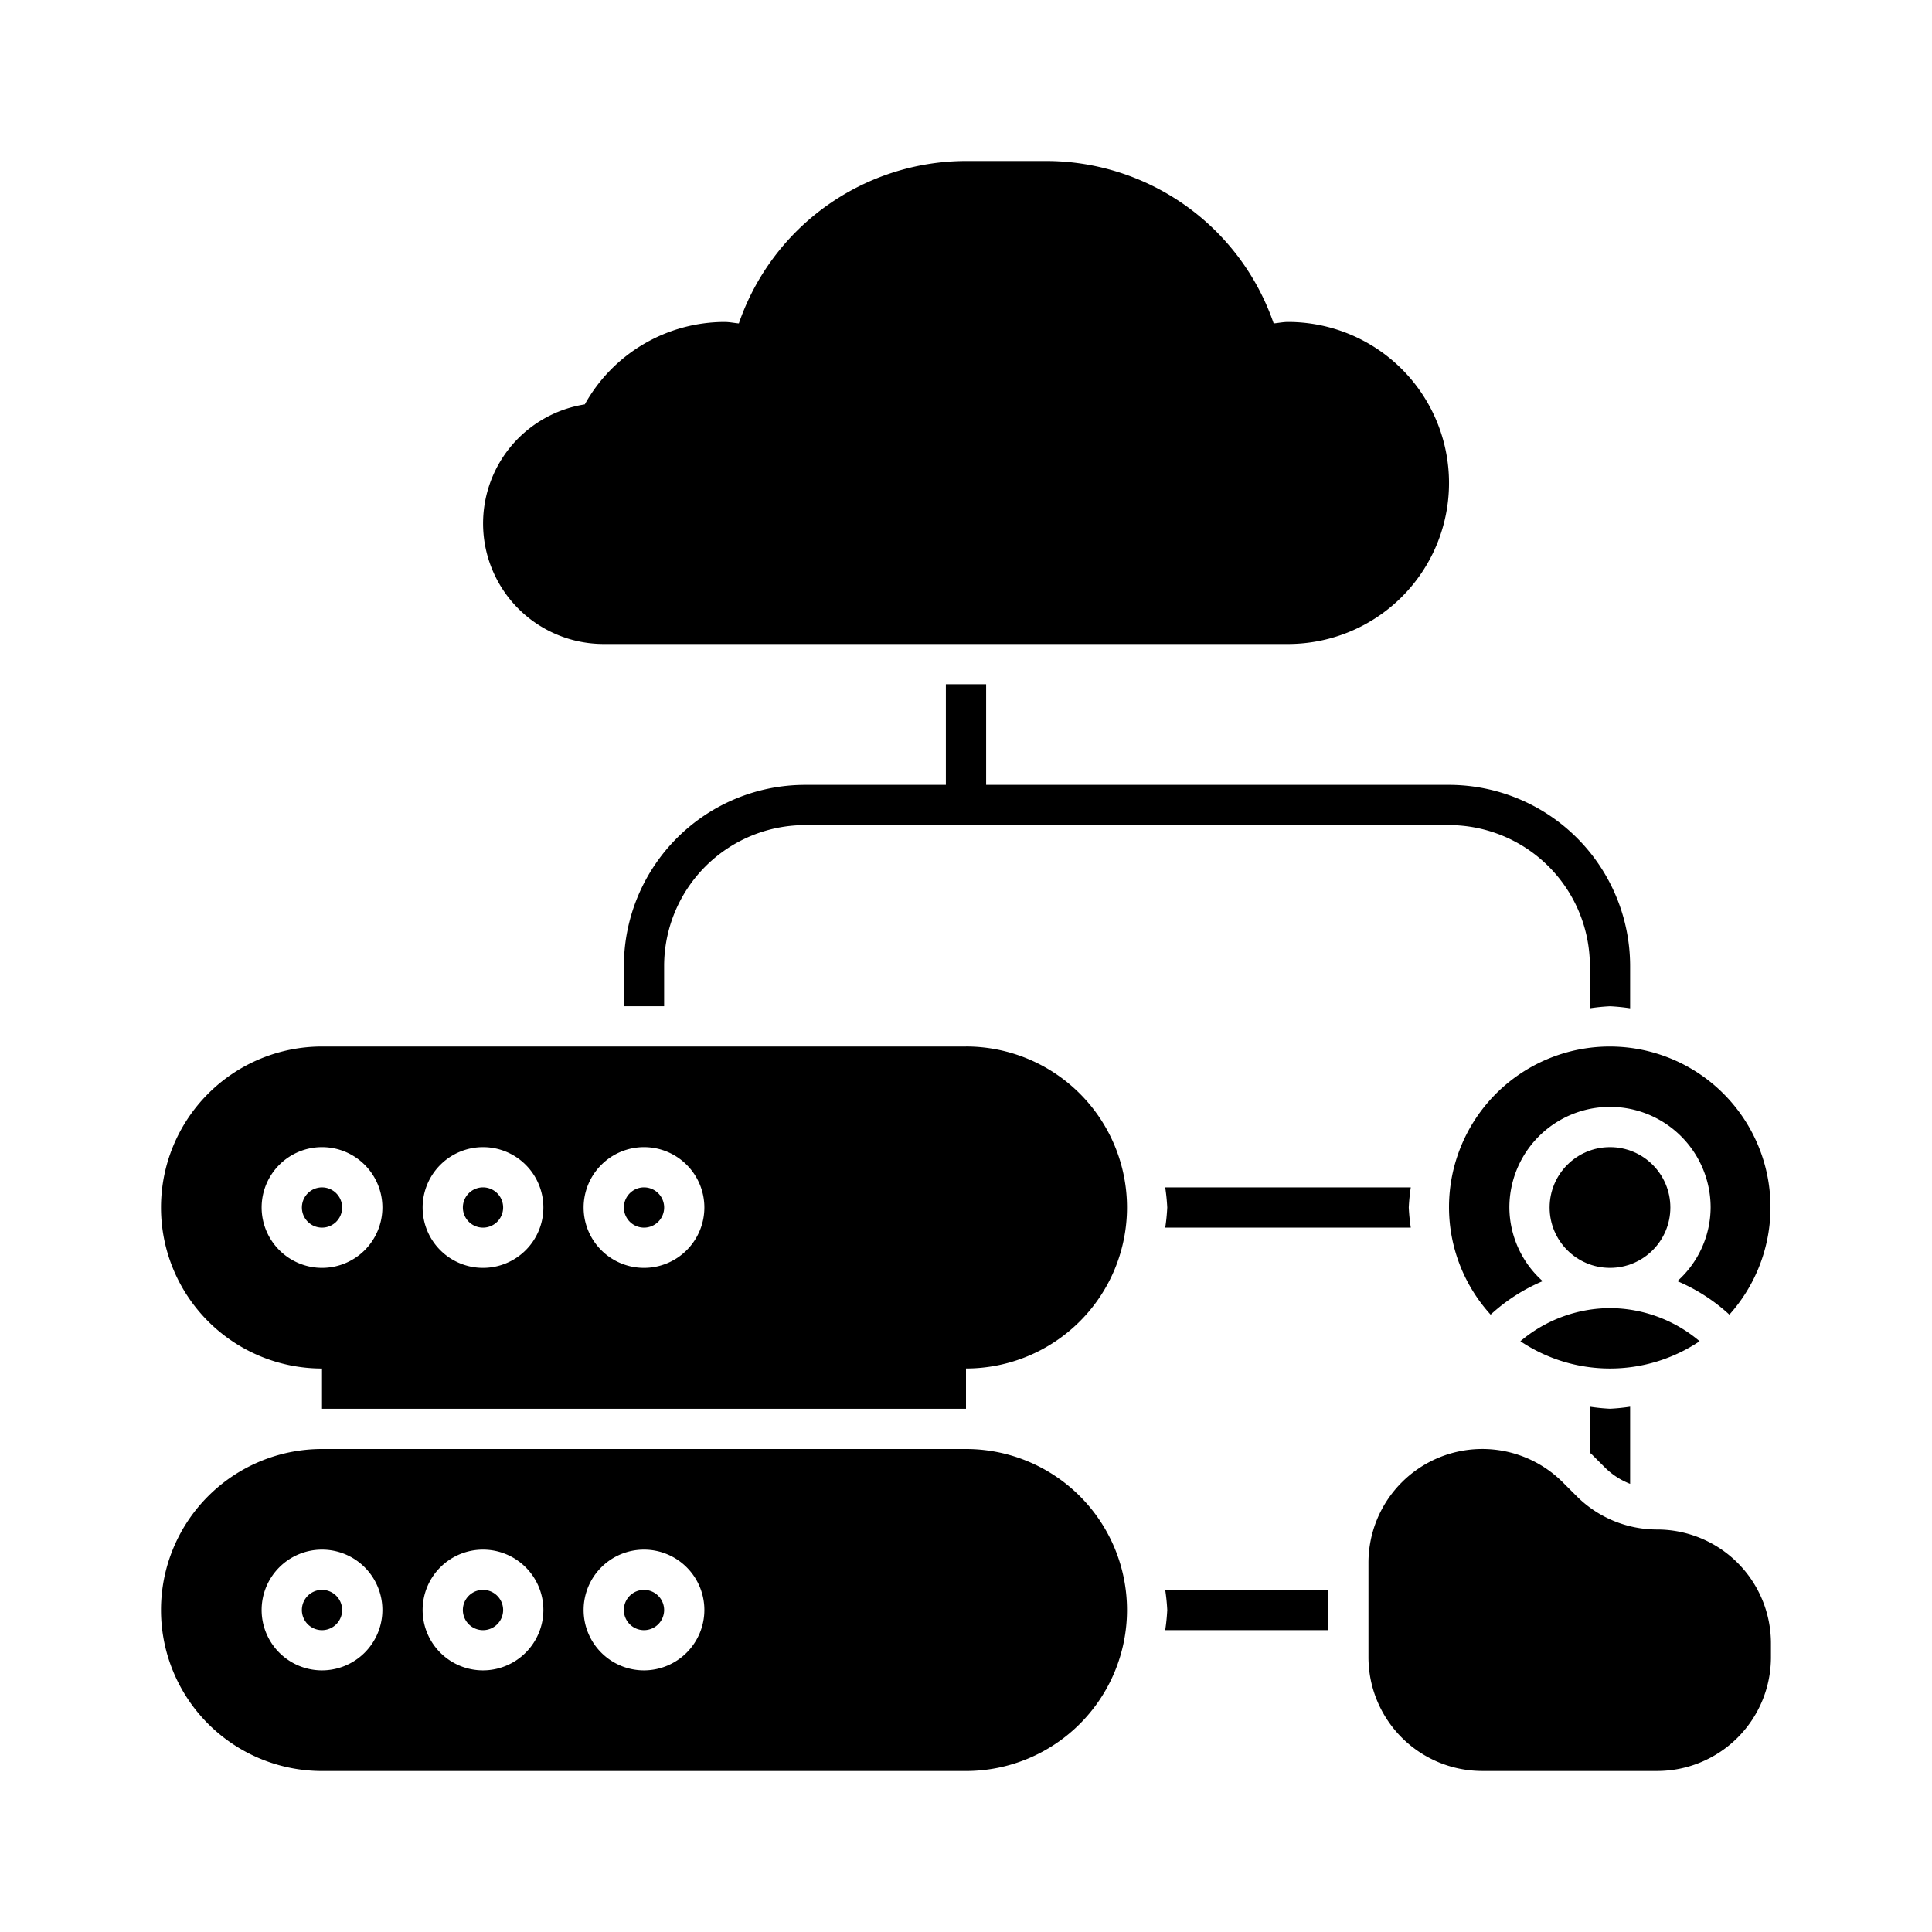 <svg xmlns="http://www.w3.org/2000/svg" viewBox="0 0 64 64"><title>8_Big Data</title><g><path d="M16,40.667A.667.667,0,1,0,15.333,40,.668.668,0,0,0,16,40.667Z"></path><circle cx="10.667" cy="40" r="0.667"></circle><path d="M21.333,40.667A.667.667,0,1,0,20.667,40,.668.668,0,0,0,21.333,40.667Z"></path><path d="M10.667,52.667a.667.667,0,1,0,.667.667A.668.668,0,0,0,10.667,52.667Z"></path><path d="M16,52.667a.667.667,0,1,0,.667.667A.668.668,0,0,0,16,52.667Z"></path><path d="M21.333,52.667A.667.667,0,1,0,22,53.333.668.668,0,0,0,21.333,52.667Z"></path><path d="M53.333,43.333A4.622,4.622,0,0,0,50.365,44.43a5.328,5.328,0,0,0,5.937,0A4.622,4.622,0,0,0,53.333,43.333Z"></path><path d="M48,40a5.292,5.292,0,0,0,1.379,3.549,5.991,5.991,0,0,1,1.724-1.109A3.296,3.296,0,0,1,50,40a3.333,3.333,0,0,1,6.667,0,3.295,3.295,0,0,1-1.102,2.44,5.989,5.989,0,0,1,1.723,1.109A5.325,5.325,0,1,0,48,40Z"></path><circle cx="53.333" cy="40" r="2"></circle><path d="M20,21.333H42.667a5.333,5.333,0,1,0,0-10.667c-.163,0-.316.034-.475.048a7.975,7.975,0,0,0-7.525-5.381H32a7.975,7.975,0,0,0-7.525,5.381c-.159-.014-.312-.048-.475-.048a5.31,5.31,0,0,0-4.628,2.73A3.993,3.993,0,0,0,20,21.333Z"></path><path d="M32,34.667H10.667a5.333,5.333,0,1,0,0,10.667v1.333H32V45.333a5.333,5.333,0,0,0,0-10.667ZM21.333,38a2,2,0,1,1-2,2A2.003,2.003,0,0,1,21.333,38ZM16,38a2,2,0,1,1-2,2A2.003,2.003,0,0,1,16,38ZM8.667,40a2,2,0,1,1,2,2A2.003,2.003,0,0,1,8.667,40Z"></path><path d="M32,48H10.667a5.333,5.333,0,1,0,0,10.667H32A5.333,5.333,0,0,0,32,48ZM10.667,55.333a2,2,0,1,1,2-2A2.003,2.003,0,0,1,10.667,55.333Zm5.333,0a2,2,0,1,1,2-2A2.003,2.003,0,0,1,16,55.333Zm5.333,0a2,2,0,1,1,2-2A2.003,2.003,0,0,1,21.333,55.333Z"></path><path d="M54.895,50.667h0a3.772,3.772,0,0,1-2.667-1.105l-.458-.458a3.771,3.771,0,0,0-6.438,2.667v3.124a3.771,3.771,0,0,0,3.771,3.771h5.791a3.771,3.771,0,0,0,3.771-3.771v-.458A3.771,3.771,0,0,0,54.895,50.667Z"></path><path d="M32.667,26V22.667H31.333V26H26.667a6.007,6.007,0,0,0-6,6v1.333H22V32a4.672,4.672,0,0,1,4.667-4.667H48A4.672,4.672,0,0,1,52.667,32v1.401a6.513,6.513,0,0,1,.667-.067A6.518,6.518,0,0,1,54,33.401V32a6.007,6.007,0,0,0-6-6Z"></path><path d="M38.599,39.333A6.549,6.549,0,0,1,38.667,40a6.549,6.549,0,0,1-.067.667H46.734A6.549,6.549,0,0,1,46.667,40a6.549,6.549,0,0,1,.067-.667Z"></path><path d="M38.667,53.333A6.546,6.546,0,0,1,38.599,54H44V52.667H38.599A6.547,6.547,0,0,1,38.667,53.333Z"></path><path d="M52.667,46.599v1.525c.014.014.033.024.047.038l.458.457A2.433,2.433,0,0,0,54,49.154V46.599a6.518,6.518,0,0,1-.667.067A6.513,6.513,0,0,1,52.667,46.599Z"></path></g></svg>